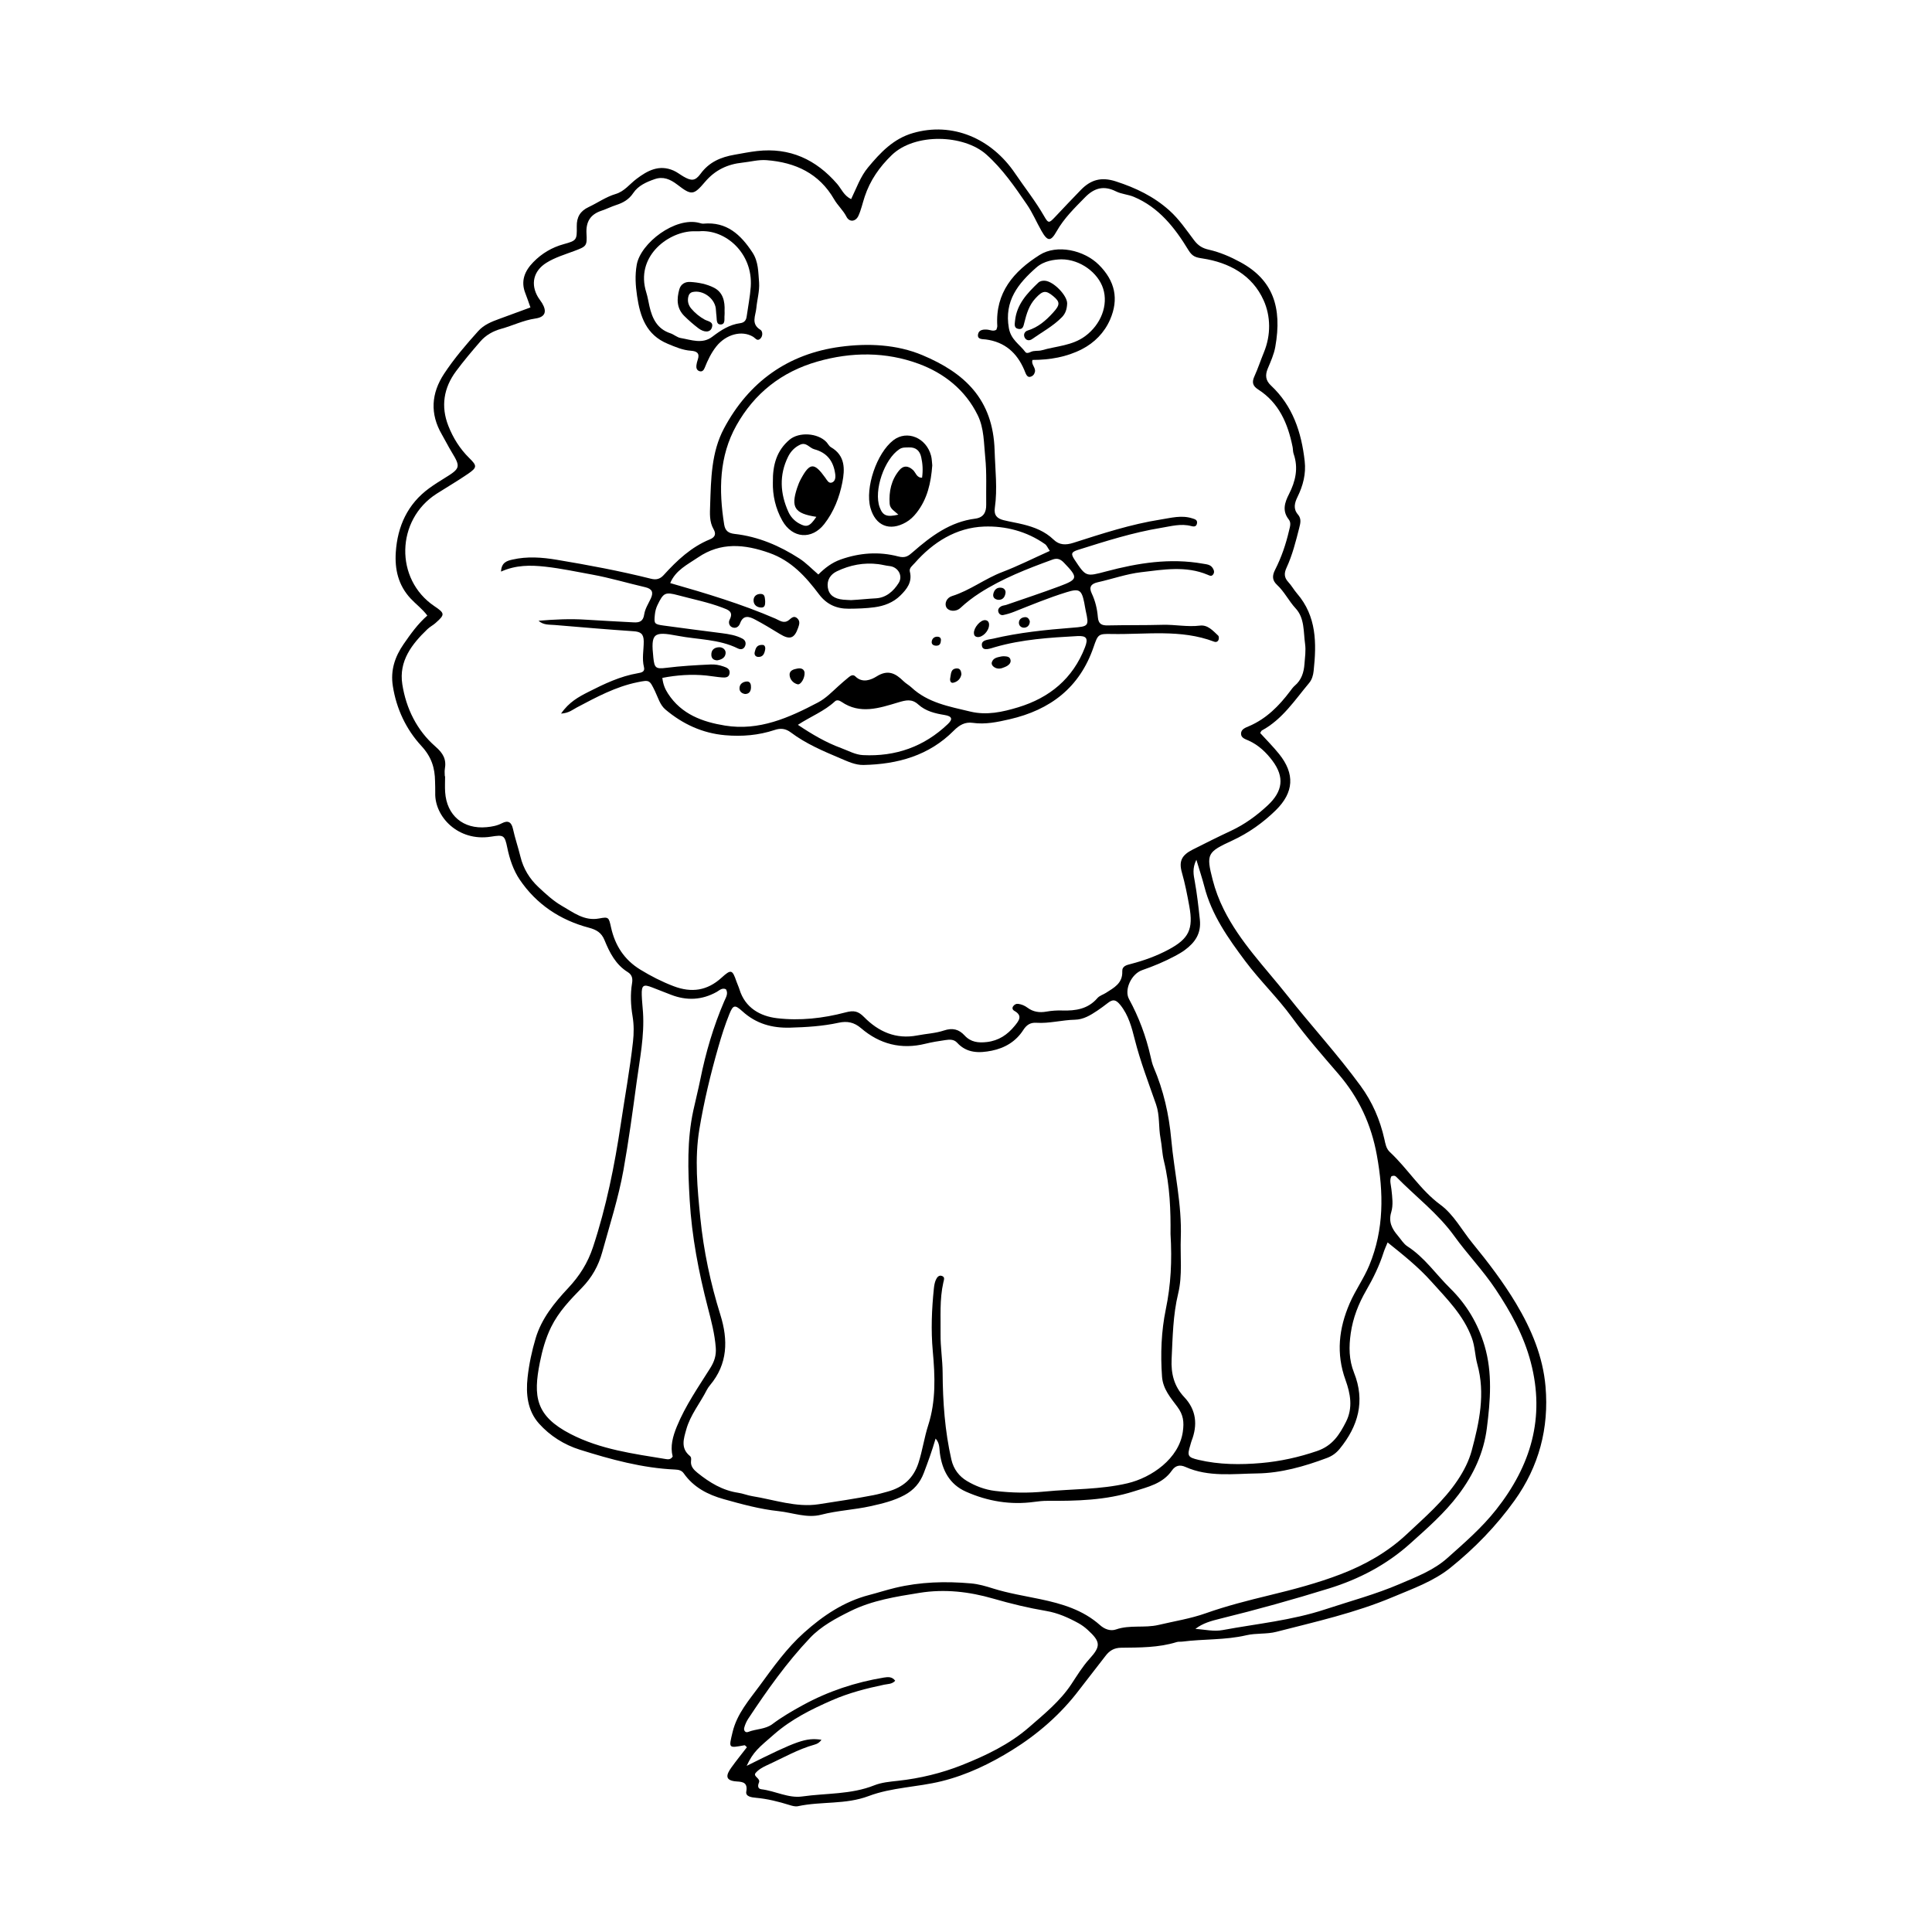 <?xml version="1.0" encoding="UTF-8"?>
<!-- Uploaded to: SVG Repo, www.svgrepo.com, Generator: SVG Repo Mixer Tools -->
<svg fill="#000000" width="800px" height="800px" version="1.1" viewBox="144 144 512 512" xmlns="http://www.w3.org/2000/svg">
 <g>
  <path d="m257.24 307.12c-1.367-1.809-3.027-3.012-4.402-4.484-3.328-3.559-4.246-7.809-3.949-12.301 0.457-6.863 3.121-12.777 8.867-16.961 1.332-0.969 2.731-1.852 4.137-2.715 4.106-2.519 4.203-2.918 1.816-6.844-0.922-1.516-1.707-3.117-2.602-4.652-3.211-5.512-2.836-10.93 0.598-16.141 2.66-4.031 5.801-7.703 9.035-11.289 1.508-1.676 3.5-2.469 5.539-3.211 2.731-0.992 5.453-2 8.293-3.047-0.492-1.379-0.875-2.562-1.336-3.715-1.316-3.285-0.184-5.965 2.102-8.301 2.254-2.305 4.914-3.894 8.086-4.766 3.398-0.938 3.484-1.09 3.422-4.688-0.043-2.496 0.938-4.09 3.129-5.121 2.406-1.133 4.606-2.711 7.184-3.477 2.312-0.688 3.695-2.621 5.5-3.984 2.945-2.231 6.027-3.887 9.828-2.223 0.918 0.402 1.727 1.051 2.598 1.559 2.121 1.238 3.137 1.254 4.578-0.715 2.281-3.113 5.344-4.402 9.004-5.043 1.996-0.348 3.996-0.754 6.004-0.98 8.637-0.973 15.59 2.242 21.191 8.73 1.117 1.297 1.742 3.066 3.691 4.023 1.434-2.949 2.449-5.953 4.488-8.406 3.277-3.945 6.715-7.606 11.887-9.102 10.516-3.043 20.816 1.43 27.074 10.676 2.555 3.773 5.402 7.344 7.68 11.312 1.16 2.023 1.328 1.922 2.953 0.211 2.273-2.394 4.519-4.812 6.832-7.168 2.602-2.648 5.348-3.484 9.25-2.223 5.293 1.715 10.047 3.996 14.184 7.707 2.582 2.312 4.492 5.176 6.535 7.879 1.125 1.488 2.266 2.137 3.891 2.504 2.988 0.68 5.789 1.895 8.461 3.356 8.504 4.644 11.059 11.875 9.172 22.422-0.352 1.973-1.219 3.879-2 5.75-0.723 1.734-0.562 3.148 0.844 4.461 5.793 5.414 8.086 12.398 8.949 20.035 0.387 3.406-0.441 6.535-1.922 9.543-0.77 1.57-1.156 3.133 0.133 4.617 0.992 1.141 0.645 2.363 0.332 3.602-0.906 3.566-1.805 7.148-3.352 10.5-0.672 1.457-0.66 2.594 0.465 3.801 0.859 0.922 1.477 2.062 2.301 3.019 5.234 6.047 5.207 13.215 4.414 20.539-0.121 1.129-0.434 2.285-1.188 3.184-3.812 4.551-7.09 9.641-12.52 12.586-0.191 0.105-0.277 0.402-0.457 0.68 1.668 1.836 3.445 3.609 5.012 5.555 4.211 5.242 3.957 10.168-0.887 14.918-3.367 3.301-7.219 6.031-11.512 8.016-6.641 3.07-6.984 3.519-5.199 10.438 0.691 2.68 1.66 5.258 2.922 7.797 4.297 8.648 11.004 15.422 16.883 22.863 6.359 8.047 13.316 15.605 19.375 23.902 3.137 4.293 5.164 8.988 6.316 14.121 0.277 1.234 0.453 2.504 1.461 3.441 4.723 4.387 8.062 10.043 13.383 13.953 3.555 2.613 5.684 6.742 8.484 10.16 4.176 5.106 8.191 10.363 11.582 16.035 4.062 6.797 7.117 14.055 7.801 22.012 0.941 10.996-1.734 21.141-8.199 30.168-4.832 6.746-10.578 12.668-17.035 17.855-4.508 3.617-9.992 5.527-15.234 7.742-9.945 4.195-20.484 6.543-30.898 9.219-2.547 0.656-5.352 0.301-7.918 0.902-5.594 1.309-11.316 0.961-16.949 1.684-0.504 0.066-1.043-0.02-1.516 0.125-4.805 1.496-9.773 1.441-14.711 1.5-1.867 0.023-3.09 0.758-4.152 2.164-2.301 3.031-4.691 5.992-6.992 9.027-4.891 6.457-10.996 11.742-17.75 15.934-5.742 3.562-11.914 6.57-18.711 8.25-6.418 1.586-13.172 1.613-19.328 3.934-6.137 2.312-12.566 1.355-18.738 2.688-0.691 0.148-1.52-0.094-2.234-0.316-2.91-0.91-5.848-1.641-8.895-1.918-1.141-0.105-2.789-0.312-2.551-1.637 0.418-2.352-0.852-2.59-2.473-2.684-3.316-0.199-2.875-1.754-1.484-3.691 1.316-1.836 2.742-3.59 4.121-5.379-0.297-0.262-0.492-0.559-0.625-0.531-4.336 0.797-4.199 0.836-3.164-3.504 1.172-4.887 4.418-8.516 7.231-12.359 3.582-4.894 7.117-9.871 11.688-13.961 5.055-4.523 10.574-8.246 17.242-9.984 2.328-0.605 4.609-1.348 6.961-1.91 6.637-1.586 13.289-1.77 20.031-1.172 2.035 0.18 3.891 0.723 5.836 1.336 4.09 1.289 8.375 1.965 12.59 2.852 5.734 1.207 11.277 2.844 15.781 6.863 1.227 1.094 2.773 1.664 4.238 1.156 3.699-1.289 7.574-0.316 11.312-1.207 4.176-0.992 8.391-1.637 12.496-3.09 5.484-1.941 11.164-3.383 16.832-4.758 6.414-1.551 12.82-3.238 18.938-5.59 6.363-2.445 12.395-5.824 17.465-10.586 4.797-4.5 9.789-8.773 13.512-14.344 1.664-2.488 2.988-5.106 3.727-7.856 2.008-7.481 3.644-15.047 1.477-22.867-0.629-2.273-0.594-4.641-1.461-6.988-2.234-6.059-6.668-10.391-10.781-14.984-3.371-3.762-7.328-6.934-11.531-10.301-0.379 0.934-0.785 1.785-1.07 2.676-1.125 3.527-2.738 6.82-4.586 10.016-2.047 3.539-3.523 7.277-4.113 11.379-0.516 3.582-0.496 7.039 0.871 10.461 2.996 7.512 1.133 14.129-3.809 20.176-0.926 1.133-2.012 1.906-3.348 2.406-5.977 2.25-12.254 4.023-18.496 4.106-6.285 0.082-12.887 1.02-18.996-1.707-1.547-0.691-2.703-0.379-3.633 0.953-2.441 3.512-6.41 4.34-10.074 5.512-7.449 2.383-15.188 2.547-22.934 2.508-1.137-0.004-2.281 0.113-3.41 0.27-6.324 0.871-12.395-0.141-18.172-2.715-4.348-1.941-6.285-5.688-6.894-10.25-0.164-1.219 0.004-2.551-1.121-3.809-0.949 3.238-2.016 6.191-3.133 9.129-1.012 2.656-2.656 4.519-5.098 5.844-2.832 1.531-5.934 2.262-9.016 2.949-4.309 0.961-8.758 1.137-13.066 2.258-3.801 0.988-7.555-0.547-11.312-0.945-4.922-0.52-9.734-1.84-14.508-3.176-4.223-1.18-7.992-3.117-10.605-6.828-0.551-0.781-1.301-0.977-2.289-1.02-8.703-0.383-17.043-2.684-25.273-5.266-4.121-1.293-7.906-3.672-10.809-6.922-3.062-3.426-3.504-7.863-3.023-12.227 0.387-3.508 1.133-7.019 2.144-10.402 1.559-5.211 4.965-9.387 8.605-13.273 3-3.203 5.18-6.602 6.598-10.895 3.516-10.645 5.707-21.578 7.352-32.57 1.086-7.266 2.414-14.508 3.231-21.812 0.25-2.234 0.27-4.488-0.113-6.789-0.48-2.859-0.621-5.824-0.133-8.73 0.215-1.277-0.016-2.25-1.133-2.941-3.211-1.988-4.816-5.168-6.168-8.48-0.797-1.957-2.102-2.75-4.156-3.293-7.609-2.016-13.918-6.223-18.332-12.762-1.652-2.445-2.656-5.418-3.277-8.438-0.691-3.367-0.965-3.449-4.356-2.918-8.641 1.352-14.938-5.301-14.738-11.621 0.031-0.992-0.035-2.016-0.047-3.023-0.039-3.566-0.93-6.488-3.621-9.402-4.019-4.352-6.621-9.805-7.57-15.875-0.652-4.168 0.535-7.746 2.856-11.109 1.867-2.699 3.766-5.371 6.293-7.574zm4.637 42.594h0.078c0 1.395-0.078 2.793 0.012 4.184 0.398 6.199 4.797 9.906 11 9.312 1.395-0.133 2.754-0.371 4.031-1.035 1.625-0.84 2.539-0.363 2.949 1.512 0.539 2.477 1.379 4.883 1.977 7.348 0.777 3.199 2.438 5.883 4.793 8.078 1.941 1.812 3.941 3.672 6.223 4.973 3.012 1.711 5.887 4.062 9.844 3.316 2.519-0.477 2.555-0.309 3.141 2.34 1.059 4.801 3.488 8.602 7.773 11.223 2.828 1.73 5.731 3.211 8.832 4.391 4.734 1.801 8.887 1.203 12.68-2.246 2.539-2.312 2.875-2.164 3.945 0.957 0.246 0.719 0.59 1.406 0.812 2.133 1.504 4.922 5.527 7.113 9.961 7.637 6.043 0.715 12.219 0.035 18.129-1.535 2.188-0.582 3.344-0.383 4.926 1.223 3.828 3.894 8.457 5.969 14.109 4.879 2.359-0.457 4.828-0.562 7.082-1.316 2.269-0.758 3.949-0.316 5.449 1.316 1.645 1.789 3.633 2.012 5.918 1.746 3.125-0.363 5.445-1.93 7.363-4.285 1.094-1.344 2.215-2.68-0.082-3.973-0.488-0.273-0.676-0.762-0.289-1.266 0.32-0.418 0.777-0.676 1.32-0.594 0.887 0.133 1.699 0.461 2.43 1.012 1.516 1.133 3.188 1.375 5.051 1.039 1.367-0.246 2.785-0.336 4.176-0.293 3.551 0.109 6.82-0.375 9.324-3.293 0.547-0.637 1.512-0.902 2.254-1.379 2.125-1.363 4.445-2.531 4.324-5.68-0.055-1.43 1.121-1.68 2.32-1.992 3.445-0.895 6.793-2.109 9.941-3.793 5.41-2.887 6.613-5.41 5.504-11.508-0.543-2.992-1.121-5.969-1.961-8.91-0.871-3.051-0.023-4.629 2.883-6.098 3.363-1.699 6.734-3.387 10.148-4.981 3.613-1.688 6.789-4.012 9.676-6.695 4.074-3.785 4.5-7.535 1.316-11.82-1.66-2.231-3.703-4.18-6.293-5.356-0.957-0.434-2.09-0.715-2.059-1.906 0.031-1.164 1.211-1.551 2.129-1.945 4.594-1.969 7.945-5.375 10.887-9.277 0.383-0.504 0.75-1.047 1.227-1.449 1.785-1.508 2.402-3.527 2.566-5.731 0.133-1.773 0.406-3.59 0.164-5.32-0.457-3.223-0.102-6.832-2.481-9.402-1.828-1.973-2.977-4.422-4.941-6.246-1.266-1.176-1.375-2.352-0.516-4.035 1.668-3.269 2.859-6.769 3.691-10.371 0.23-0.992 0.625-2.039-0.078-2.934-1.805-2.297-1.078-4.492 0.066-6.742 1.73-3.391 2.535-6.894 1.223-10.652-0.203-0.582-0.156-1.25-0.281-1.863-1.242-6.141-3.578-11.652-9.109-15.191-1.484-0.953-1.715-1.93-1.004-3.492 0.945-2.074 1.648-4.254 2.519-6.363 1.895-4.606 1.805-9.578-0.07-13.762-2.988-6.672-9.102-10.035-16.238-11.117-1.766-0.27-2.66-0.496-3.719-2.242-3.57-5.883-7.812-11.305-14.465-14.09-1.504-0.629-3.258-0.711-4.703-1.434-3.227-1.625-5.766-0.926-8.211 1.574-2.754 2.812-5.566 5.531-7.535 9.016-1.566 2.773-2.402 2.703-4.023-0.156-1.309-2.305-2.352-4.785-3.844-6.961-3.219-4.703-6.449-9.414-10.758-13.258-5.953-5.305-18.918-5.762-25.051 0.152-3.277 3.16-5.746 6.719-7.176 11.016-0.559 1.684-0.926 3.449-1.652 5.055-0.734 1.625-2.414 1.781-3.18 0.277-0.875-1.723-2.32-2.969-3.269-4.613-3.965-6.871-10.246-9.789-17.895-10.379-2.199-0.168-4.285 0.434-6.422 0.656-3.926 0.41-7.223 1.953-9.879 5.078-3.078 3.625-3.594 3.644-7.383 0.734-1.898-1.449-3.746-2.215-5.977-1.441-2.172 0.75-4.363 1.715-5.672 3.672-1.152 1.723-2.676 2.586-4.527 3.184-1.324 0.43-2.582 1.07-3.906 1.512-2.957 0.984-4.148 2.934-3.969 6.074 0.188 3.285-0.027 3.394-3.269 4.609-2.492 0.934-5.062 1.691-7.34 3.109-3.461 2.156-4.289 5.703-2.199 9.172 0.328 0.543 0.75 1.031 1.07 1.574 1.305 2.215 0.801 3.652-1.809 4.031-3.188 0.465-6.031 1.895-9.078 2.734-2.09 0.578-4.035 1.648-5.477 3.312-2.242 2.586-4.461 5.207-6.496 7.957-3.254 4.402-4.031 9.289-2.019 14.422 1.254 3.203 3.07 6.121 5.555 8.555 2.066 2.027 2.125 2.481-0.301 4.152-2.719 1.871-5.582 3.527-8.359 5.305-10.805 6.922-11.129 22.668-0.617 29.77 2.852 1.926 2.883 2.231 0.312 4.504-0.66 0.586-1.484 0.996-2.117 1.605-4.16 3.981-7.621 8.465-6.668 14.602 1 6.418 3.859 12.219 8.758 16.492 2.133 1.859 2.965 3.438 2.512 6.004-0.102 0.613-0.008 1.262-0.008 1.895zm192.32 121.24c0.066-5.969-0.137-12.684-1.746-19.273-0.484-1.977-0.523-4.031-0.898-6.008-0.57-2.981-0.152-6.019-1.188-9-1.988-5.715-4.168-11.363-5.66-17.273-0.781-3.086-1.617-6.34-3.789-9.051-1.227-1.531-2.019-1.566-3.348-0.535-0.902 0.699-1.82 1.383-2.769 2.019-1.805 1.211-3.688 2.359-5.922 2.402-3.438 0.07-6.797 1.039-10.246 0.812-1.582-0.105-2.598 0.586-3.438 1.895-1.957 3.059-4.898 4.801-8.363 5.5-3.305 0.668-6.602 0.707-9.168-2.098-0.91-0.996-2.074-0.863-3.191-0.703-1.758 0.254-3.519 0.539-5.242 0.965-6.41 1.586-12.105 0.105-17.043-4.129-1.84-1.578-3.68-1.934-5.953-1.438-4.231 0.922-8.535 1.18-12.863 1.301-4.781 0.133-8.988-1.039-12.602-4.316-2.027-1.836-2.488-1.738-3.484 0.73-1.137 2.816-2.066 5.731-2.902 8.656-2.066 7.203-3.828 14.504-5.047 21.875-1.285 7.793-0.527 15.699 0.262 23.523 0.879 8.723 2.691 17.266 5.312 25.645 2.066 6.609 1.992 13-2.758 18.652-0.324 0.387-0.617 0.816-0.848 1.266-1.777 3.5-4.356 6.59-5.43 10.445-0.68 2.441-1.559 4.953 0.922 7 0.445 0.367 0.391 0.844 0.332 1.379-0.16 1.441 0.781 2.363 1.762 3.156 3.184 2.559 6.602 4.644 10.758 5.254 1.246 0.184 2.445 0.691 3.691 0.891 5.856 0.945 11.691 3.059 17.613 2.148 4.852-0.75 9.734-1.477 14.566-2.418 1.246-0.242 2.469-0.594 3.695-0.926 4.066-1.109 6.863-3.469 8.203-7.637 1.055-3.277 1.523-6.699 2.566-9.938 2.082-6.481 1.816-13.031 1.219-19.617-0.512-5.586-0.285-11.145 0.293-16.699 0.078-0.746 0.207-1.52 0.504-2.199 0.297-0.68 0.82-1.438 1.734-1.027 0.746 0.336 0.402 1.078 0.266 1.672-1.023 4.516-0.676 9.109-0.738 13.676-0.047 3.426 0.527 6.816 0.547 10.254 0.047 7.731 0.59 15.422 2.316 23.012 0.594 2.609 2.117 4.481 4.109 5.672 2.231 1.332 4.754 2.316 7.469 2.641 4.422 0.531 8.766 0.598 13.25 0.16 7.285-0.711 14.629-0.484 21.863-2.188 6.344-1.496 13.625-6.508 14.645-13.637 0.375-2.621 0.145-4.484-1.438-6.617-1.77-2.387-3.832-4.699-4.07-8.008-0.434-6-0.195-12.043 1-17.832 1.336-6.445 1.684-12.797 1.246-20.035zm6.856-99.113c-1.148 2.328-0.73 4.043-0.434 5.688 0.609 3.375 0.992 6.769 1.355 10.18 0.391 3.68-1.277 6.055-3.965 8.047-0.812 0.602-1.703 1.109-2.598 1.586-2.797 1.496-5.707 2.711-8.711 3.75-2.938 1.016-4.812 5.266-3.508 7.656 2.621 4.805 4.508 9.867 5.711 15.199 0.223 0.984 0.441 1.992 0.836 2.918 2.609 6.113 4.051 12.434 4.656 19.094 0.789 8.684 2.844 17.23 2.527 26.051-0.18 4.926 0.473 9.949-0.688 14.758-1.391 5.75-1.461 11.551-1.742 17.375-0.188 3.863 0.629 7.227 3.359 10.121 3.195 3.391 3.574 7.363 1.918 11.617-0.137 0.352-0.215 0.73-0.324 1.094-0.871 2.84-0.695 3.227 2.191 3.906 5.473 1.289 11.105 1.316 16.598 0.836 4.992-0.438 9.961-1.523 14.824-3.191 4.102-1.41 5.938-4.363 7.652-7.742 1.875-3.699 1.164-7.477-0.141-11.086-2.523-6.977-1.781-13.625 1.113-20.309 1.516-3.5 3.762-6.59 5.211-10.105 3.914-9.492 3.797-19.191 1.988-29.133-1.488-8.184-4.75-15.227-10.211-21.57-4.203-4.883-8.488-9.758-12.289-14.973-3.816-5.242-8.508-9.73-12.367-14.891-4.539-6.07-8.941-12.277-10.863-19.824-0.551-2.133-1.258-4.227-2.102-7.051zm-99.348 233.21c-0.512 0.746-1.105 1.09-1.84 1.293-4.43 1.234-8.398 3.551-12.547 5.434-1.121 0.508-2.305 1.164-3.07 2.078-0.785 0.938 1.371 1.383 0.879 2.551-0.332 0.785-0.367 1.648 0.668 1.77 3.648 0.438 7.148 2.422 10.793 1.906 6.359-0.902 12.926-0.492 19.066-2.938 2-0.797 4.188-0.98 6.344-1.215 5.82-0.637 11.586-2.035 16.918-4.16 6.297-2.508 12.566-5.473 17.816-10.047 4.019-3.504 8.195-6.883 11.168-11.367 1.535-2.316 2.953-4.68 4.84-6.754 3.047-3.352 2.93-4.543-0.496-7.672-0.746-0.68-1.578-1.297-2.461-1.781-2.676-1.465-5.453-2.707-8.488-3.219-4.754-0.805-9.43-1.934-14.055-3.273-6.41-1.859-12.91-2.598-19.523-1.539-6.262 1.004-12.578 1.992-18.324 4.836-3.848 1.902-7.758 3.981-10.723 7.106-6.203 6.543-11.41 13.906-16.379 21.422-0.48 0.727-0.848 1.57-1.066 2.414-0.184 0.715 0.32 1.375 1.051 1.086 2.102-0.832 4.543-0.672 6.418-2.082 2.547-1.914 5.281-3.496 8.066-5.019 6.742-3.691 13.926-6.059 21.496-7.312 1.148-0.191 2.188-0.238 2.984 0.848-0.867 0.938-1.949 0.836-2.91 1.039-4.723 0.988-9.383 2.184-13.824 4.125-5.477 2.391-10.742 5.004-15.344 9.016-4.102 3.574-5.512 4.578-7.289 8.375 13.457-6.715 15.691-7.512 19.832-6.918zm-25.32-198.89c-1.055-0.469-1.73 0.305-2.453 0.707-3.926 2.188-7.949 2.359-12.098 0.758-1.656-0.641-3.316-1.273-4.965-1.934-2.359-0.941-2.875-0.602-2.797 1.996 0.047 1.523 0.227 3.039 0.328 4.559 0.41 6.269-0.855 12.395-1.688 18.547-1.055 7.785-2.106 15.574-3.492 23.305-1.324 7.367-3.633 14.512-5.621 21.727-1.012 3.664-2.75 6.734-5.387 9.445-3.09 3.172-6.156 6.328-8.172 10.441-1.48 3.023-2.352 6.25-2.977 9.379-1.777 8.938-1.176 14.129 8.145 18.938 7.934 4.094 16.637 5.227 25.266 6.641 0.598 0.098 1.277 0.156 1.793-0.672-0.688-2.691 0.016-5.297 1.109-7.965 2.281-5.566 5.699-10.453 8.859-15.488 1.074-1.711 1.602-3.344 1.457-5.344-0.273-3.695-1.207-7.219-2.133-10.789-2.406-9.301-4.219-18.695-4.785-28.352-0.469-8.012-0.742-15.945 0.977-23.832 0.594-2.727 1.289-5.43 1.84-8.164 1.434-7.113 3.465-14.039 6.336-20.715 0.434-1.012 1.145-2.023 0.457-3.188zm176.34 49.574c-0.555 1.031-0.105 2.281 0.02 3.469 0.215 2.031 0.527 4.121-0.059 6.062-0.77 2.559 0.219 4.41 1.758 6.203 0.828 0.965 1.512 2.164 2.539 2.824 4.562 2.934 7.566 7.43 11.344 11.141 4.297 4.219 7.359 9.324 9.09 15.168 2.148 7.242 1.535 14.609 0.613 21.891-0.82 6.481-3.5 12.281-7.504 17.59-3.719 4.934-8.289 8.914-12.812 12.977-6.223 5.59-13.508 9.414-21.453 11.875-9.559 2.961-19.199 5.652-28.926 8.039-2.293 0.562-4.617 1.184-6.543 2.703 2.477 0.152 4.832 0.754 7.246 0.305 9.078-1.684 18.266-2.551 27.16-5.488 6.606-2.18 13.348-3.973 19.758-6.727 4.414-1.898 8.961-3.609 12.633-6.887 4.535-4.047 9.121-8.008 12.926-12.836 9.164-11.621 13.008-24.316 9.164-39.012-1.863-7.117-5.312-13.336-9.332-19.371-3.312-4.977-7.477-9.273-10.949-14.094-4.356-6.043-10.262-10.465-15.383-15.699-0.262-0.277-0.629-0.41-1.289-0.133z"/>
  <path d="m292.69 333.11c2.102-3.062 4.68-4.445 7.227-5.738 4.184-2.125 8.434-4.164 13.133-4.965 0.922-0.156 1.926-0.363 1.613-1.594-0.582-2.285-0.051-4.562-0.066-6.836-0.016-2.027-0.836-2.566-2.695-2.691-6.965-0.473-13.918-1.066-20.875-1.656-1.461-0.125-3.012 0.059-4.309-1.125 4.215-0.352 8.414-0.562 12.637-0.277 4.18 0.281 8.363 0.461 12.543 0.703 1.566 0.09 2.551-0.23 2.828-2.133 0.211-1.453 1.102-2.816 1.746-4.195 0.777-1.668 0.324-2.57-1.504-2.996-4.699-1.086-9.34-2.484-14.074-3.344-4.106-0.746-8.195-1.621-12.371-2.086-3.957-0.441-7.781-0.469-11.746 1.301 0.109-2.488 1.645-2.863 3.035-3.184 3.894-0.895 7.82-0.602 11.715 0.047 8.379 1.398 16.73 2.961 24.977 5.027 1.402 0.352 2.402 0.105 3.383-0.973 3.516-3.875 7.305-7.445 12.242-9.461 1.477-0.602 1.645-1.527 0.984-2.676-1.16-2.012-0.988-4.184-0.918-6.32 0.23-6.977 0.301-14.086 3.672-20.406 6.582-12.34 16.965-19.773 30.816-21.629 7.312-0.98 14.945-0.652 21.789 2.227 11.082 4.664 18.715 11.617 19.113 25.254 0.148 5.07 0.785 10.152 0.055 15.215-0.289 2 0.672 2.832 2.312 3.246 1.719 0.43 3.477 0.699 5.195 1.129 2.981 0.738 5.781 1.824 8.066 4.031 1.496 1.445 3.199 1.504 5.266 0.84 7.606-2.434 15.211-4.926 23.133-6.172 2.738-0.43 5.484-1.203 8.289-0.324 0.742 0.234 1.551 0.406 1.293 1.461-0.211 0.855-0.906 0.758-1.531 0.594-2.699-0.715-5.328 0.051-7.934 0.477-7.523 1.234-14.777 3.551-22.031 5.836-1.859 0.586-1.941 1.074-0.879 2.672 2.977 4.484 2.973 4.469 8.348 3.035 8.41-2.238 16.891-3.59 25.617-2.043 1.031 0.184 2.008 0.203 2.621 1.195 0.359 0.582 0.504 1.168 0.027 1.738-0.426 0.508-0.922 0.199-1.367 0.012-5.789-2.445-11.77-1.379-17.641-0.688-3.879 0.457-7.648 1.801-11.488 2.66-1.777 0.398-2.422 1.254-1.617 2.953 0.938 1.98 1.449 4.102 1.621 6.238 0.148 1.883 1 2.289 2.68 2.25 4.828-0.109 9.66-0.023 14.484-0.16 3.305-0.094 6.566 0.625 9.895 0.211 2.074-0.258 3.453 1.367 4.84 2.656 0.199 0.184 0.211 0.73 0.113 1.043-0.172 0.543-0.656 0.766-1.203 0.555-8.855-3.371-18.082-1.852-27.172-2.031-3.516-0.07-3.594 0.059-4.777 3.496-3.688 10.73-11.461 16.617-22.242 19.102-3.242 0.746-6.438 1.426-9.785 0.949-2.043-0.289-3.547 0.594-5.016 2.074-6.57 6.621-14.875 8.902-23.91 9.09-2.18 0.043-4.184-0.926-6.176-1.77-4.555-1.926-9.117-3.863-13.098-6.859-1.391-1.047-2.727-1.164-4.258-0.652-4.285 1.426-8.676 1.789-13.156 1.395-6.016-0.527-11.223-2.949-15.789-6.789-1.492-1.254-1.973-3.203-2.797-4.898-1.453-2.996-1.445-2.992-4.606-2.356-5.812 1.176-10.945 3.973-16.113 6.695-1.082 0.57-2.031 1.465-4.164 1.621zm129.52-43.117c-0.559-0.809-0.797-1.461-1.266-1.789-4.84-3.422-10.566-4.871-16.168-4.66-7.336 0.277-13.484 4.113-18.375 9.684-0.57 0.648-1.52 1.312-1.285 2.234 0.703 2.789-0.777 4.648-2.527 6.371-1.875 1.848-4.285 2.754-6.828 3.094-2.258 0.305-4.562 0.375-6.844 0.387-3.211 0.02-5.824-1.109-7.867-3.816-3.512-4.66-7.305-8.891-13.184-10.973-6.609-2.336-12.879-2.891-18.883 1.199-2.731 1.863-5.934 3.359-7.367 6.797 9.598 2.746 18.926 5.547 27.895 9.426 1.094 0.473 2.211 1.426 3.539 0.387 0.664-0.52 1.355-1.352 2.289-0.422 0.758 0.758 0.473 1.605 0.168 2.477-0.992 2.84-2.211 3.234-4.848 1.617-2.16-1.32-4.324-2.641-6.562-3.82-1.52-0.801-3.117-1.344-3.973 1.016-0.332 0.914-1.164 1.465-2.144 1.008-0.789-0.367-0.969-1.316-0.617-1.992 1.121-2.164-0.441-2.625-1.879-3.172-3.809-1.453-7.809-2.234-11.727-3.289-3.492-0.941-3.934-0.691-5.523 2.598-0.398 0.824-0.602 1.664-0.691 2.551-0.238 2.363-0.168 2.527 2.297 2.867 5.148 0.715 10.305 1.359 15.461 2.027 1.895 0.246 3.785 0.551 5.484 1.461 0.738 0.395 1.008 1.164 0.66 1.969-0.379 0.875-1.164 0.977-1.91 0.609-5.023-2.488-10.602-2.316-15.926-3.344-6.504-1.254-7.148-0.645-6.461 5.797 0.285 2.691 0.609 3.047 3.418 2.691 3.914-0.492 7.84-0.711 11.777-0.891 1.184-0.055 2.269 0.145 3.352 0.516 0.855 0.293 1.777 0.617 1.66 1.758-0.125 1.238-1.156 1.219-2.027 1.156-1.387-0.102-2.766-0.367-4.152-0.504-3.914-0.391-7.777-0.125-11.648 0.629 0.203 1.742 0.73 2.973 1.512 4.176 3.559 5.488 9.148 7.496 15.109 8.465 9.004 1.461 16.918-2.062 24.629-6.129 2.051-1.082 3.641-2.731 5.332-4.266 0.938-0.852 1.895-1.68 2.875-2.477 0.504-0.41 1.133-0.727 1.699-0.16 1.871 1.867 4.195 0.902 5.617 0.008 3.055-1.922 5.039-0.805 7.144 1.254 0.629 0.617 1.441 1.043 2.086 1.645 4.387 4.109 10.051 5.066 15.578 6.402 4.379 1.059 8.555 0.133 12.688-1.117 8.363-2.535 14.516-7.602 17.734-15.898 0.91-2.352 0.438-3.117-2.004-2.984-7.356 0.402-14.711 0.863-21.852 2.93-1.156 0.336-3.066 1.098-3.406-0.156-0.496-1.828 1.617-1.781 2.883-2.082 6.938-1.641 14.004-2.356 21.09-2.91 4.273-0.336 4.391-0.434 3.5-4.445-0.164-0.742-0.262-1.496-0.414-2.242-0.695-3.41-1.363-3.742-4.68-2.719-4.734 1.465-9.305 3.356-13.898 5.18-0.934 0.371-1.914 0.664-2.898 0.867-0.484 0.098-1.008-0.168-1.223-0.695-0.293-0.715 0.086-1.262 0.648-1.594 0.418-0.246 0.965-0.258 1.441-0.418 4.672-1.617 9.371-3.168 14-4.894 5.031-1.875 5.043-2.316 1.23-6.281-0.934-0.969-1.781-1.262-3.012-0.816-6.68 2.434-13.289 4.996-19.316 8.871-1.816 1.168-3.484 2.445-5.07 3.922-1.266 1.18-3.16 0.902-3.734-0.102-0.578-1.008 0.012-2.562 1.469-3.016 4.762-1.484 8.711-4.613 13.348-6.379 4.117-1.566 8.086-3.574 12.578-5.59zm-61.34 6.254c1.734-1.719 3.559-3.141 5.91-3.973 5.047-1.793 10.172-2.148 15.262-0.809 1.91 0.504 2.703-0.137 3.891-1.18 4.809-4.203 9.871-7.996 16.492-8.836 2.203-0.281 2.961-1.676 2.93-3.711-0.062-4.184 0.168-8.398-0.258-12.543-0.383-3.742-0.277-7.66-1.988-11.152-3.285-6.719-8.957-11.164-15.641-13.629-8.695-3.207-17.789-3.191-26.848-0.598-9.531 2.727-16.715 8.441-21.473 16.934-4.59 8.195-4.688 17.184-3.234 26.258 0.262 1.625 1.07 2.293 2.762 2.484 6.262 0.703 11.934 3.133 17.176 6.523 1.773 1.145 3.269 2.734 5.019 4.231zm-5.422 39.84c3.801 2.547 7.469 4.695 11.492 6.172 1.895 0.695 3.715 1.754 5.766 1.855 8.648 0.43 16.203-2.234 22.496-8.246 1.363-1.305 1.117-2.062-0.906-2.391-2.547-0.414-4.984-1.012-6.938-2.777-1.727-1.562-3.242-1.176-5.41-0.527-4.879 1.461-10.02 3.211-14.938-0.176-0.582-0.398-1.25-0.59-1.746-0.129-2.797 2.602-6.387 3.981-9.816 6.219zm14.082-33.047c2.312-0.121 4.441-0.367 6.582-0.477 2.672-0.137 4.672-1.859 6.055-4.086 1.188-1.906-0.184-4.238-2.434-4.465-0.996-0.102-1.973-0.383-2.969-0.508-3.852-0.484-7.535 0.238-10.988 1.898-1.68 0.809-2.703 2.309-2.391 4.328 0.297 1.926 1.648 2.949 4.051 3.188 0.75 0.07 1.508 0.086 2.094 0.121z"/>
  <path d="m345.17 218.9c0.145 2.309-0.531 4.523-0.738 6.789-0.184 2-1.5 4.144 1.105 5.723 0.598 0.363 0.691 1.715-0.109 2.398-0.793 0.676-1.25-0.211-1.879-0.582-2.984-1.777-7.184-0.613-9.719 2.586-1.352 1.707-2.277 3.637-3.074 5.648-0.242 0.609-0.641 1.156-1.414 0.895-0.703-0.242-0.871-0.875-0.785-1.547 0.066-0.5 0.188-1 0.352-1.477 0.594-1.715-0.223-2.273-1.805-2.383-2.176-0.148-4.133-1.004-6.141-1.836-5.723-2.371-7.324-7.207-8.133-12.68-0.41-2.766-0.586-5.426-0.09-8.262 1.012-5.766 10.234-12.785 16.566-11.105 0.367 0.098 0.754 0.238 1.117 0.203 6.156-0.57 9.871 2.91 12.969 7.613 1.648 2.5 1.535 5.273 1.777 8.016zm-15.965-13.605c-0.637 0-1.27-0.031-1.906 0.004-6.594 0.371-14.949 6.879-12.035 16.176 0.379 1.207 0.566 2.469 0.852 3.707 0.738 3.231 2.055 5.988 5.523 7.133 0.953 0.312 1.785 1.102 2.746 1.266 2.797 0.477 5.734 1.676 8.371-0.332 2.254-1.719 4.551-3.227 7.422-3.606 1.043-0.137 1.551-0.738 1.691-1.738 0.367-2.637 0.898-5.258 1.086-7.906 0.625-8.902-6.731-15.359-13.75-14.703z"/>
  <path d="m408.05 231.38c0.074-0.289 0.266-0.656 0.242-1.012-0.559-8.832 4.371-14.477 11.215-18.801 4.594-2.902 11.789-1.289 15.699 2.606 4.32 4.301 5.34 9.094 2.977 14.523-1.496 3.438-4.144 6.144-7.469 7.848-4.051 2.078-8.504 2.836-13.086 2.84-0.461 1.191 0.941 2.031 0.629 3.215-0.18 0.684-0.613 1.121-1.254 1.262-0.574 0.129-0.91-0.32-1.137-0.793-0.164-0.344-0.285-0.703-0.434-1.055-1.934-4.519-5.148-7.387-10.164-8.055-0.855-0.113-2.418 0.086-2.051-1.488 0.262-1.117 1.488-1.219 2.555-1.102 0.738 0.078 1.461 0.52 2.277 0.012zm17.238-18.656c-1.848 0.055-4.578 0.344-6.66 2.18-4.793 4.223-8.547 8.816-7.266 16.055 0.547 3.09 2.848 4.277 4.356 6.32 0.32 0.434 0.934 0.234 1.406 0.004 0.949-0.465 2.031-0.191 2.977-0.465 3.859-1.117 8.039-1.195 11.469-3.727 4.18-3.086 6.188-8.211 4.769-12.629-1.332-4.164-6.035-7.731-11.051-7.738z"/>
  <path d="m410.05 317.91c0.758 0.055 1.594 0.055 1.758 1.027 0.117 0.684-0.332 1.168-0.883 1.523-0.211 0.137-0.449 0.227-0.676 0.332-0.957 0.434-1.918 0.621-2.856-0.043-0.445-0.316-0.703-0.785-0.527-1.297 0.391-1.129 1.461-1.25 2.434-1.473 0.242-0.059 0.5-0.047 0.75-0.07z"/>
  <path d="m406.11 309.67c-0.066 1.621-1.805 3.348-3.144 3.141-0.609-0.094-0.852-0.488-0.871-1.027-0.055-1.438 1.723-3.523 2.988-3.441 0.727 0.051 1.07 0.582 1.027 1.328z"/>
  <path d="m357.22 322.21c0.113 1.504-1.027 3.348-1.863 3.133-1.191-0.305-2.012-1.293-2.106-2.422-0.102-1.23 1.051-1.57 2.094-1.75 1.043-0.184 1.727 0.172 1.875 1.039z"/>
  <path d="m334.04 319c-1.02-0.055-1.492-0.57-1.527-1.418-0.059-1.406 0.852-2.023 2.078-2.059 0.953-0.027 1.785 0.664 1.707 1.594-0.109 1.266-1.211 1.727-2.258 1.883z"/>
  <path d="m398.79 322.64c-0.184 1.227-1.012 2.023-2.133 2.289-0.77 0.184-0.977-0.602-0.832-1.266 0.227-1.039 0.074-2.402 1.652-2.523 0.977-0.074 1.223 0.656 1.312 1.5z"/>
  <path d="m346.78 303.31c-0.008 0.773 0.016 1.695-0.988 1.695-1.051 0-2-0.578-2.086-1.73-0.086-1.18 0.719-1.883 1.855-1.883 1.25 0 1.098 1.098 1.219 1.918z"/>
  <path d="m341.46 327.92c-0.855-0.133-1.465-0.617-1.484-1.441-0.031-1.223 0.898-1.809 1.93-1.875 0.953-0.059 1.152 0.844 1.113 1.617-0.043 0.953-0.449 1.688-1.559 1.699z"/>
  <path d="m408.52 302.96c-1.008-0.148-1.465-0.727-1.277-1.594 0.246-1.117 1.004-1.805 2.207-1.594 0.656 0.113 1.129 0.664 1.02 1.387-0.168 1.121-0.762 1.867-1.949 1.801z"/>
  <path d="m346.19 314.91c0.43 0.062 0.707 0.527 0.578 1.254-0.184 1.039-0.559 1.98-1.832 1.926-0.719-0.031-1.109-0.574-0.926-1.289 0.25-0.965 0.484-2.012 2.18-1.891z"/>
  <path d="m416.91 308.62c0.008 0.848-0.406 1.492-1.188 1.684-0.82 0.199-1.602-0.305-1.691-1.066-0.113-0.953 0.555-1.609 1.57-1.684 0.727-0.055 1.098 0.434 1.309 1.066z"/>
  <path d="m393.36 313.65c-0.047 0.809-0.258 1.484-1.258 1.469-0.707-0.012-1.273-0.344-1.188-1.078 0.09-0.805 0.672-1.34 1.531-1.312 0.5 0.016 0.945 0.281 0.914 0.922z"/>
  <path d="m348.82 271.82c-0.074-4.668 1.051-8.453 4.406-11.285 2.519-2.125 7.449-1.797 9.738 0.566 0.438 0.453 0.73 1.117 1.246 1.414 3.824 2.215 3.707 5.828 3.019 9.332-0.777 3.973-2.262 7.789-4.797 11.035-3.305 4.223-8.43 3.828-11.098-0.883-1.84-3.25-2.602-6.844-2.516-10.18zm11.523 9.148c-5.754-0.871-6.789-2.488-5.113-7.617 0.273-0.84 0.609-1.672 1.031-2.445 2.356-4.348 3.519-4.394 6.453-0.293 0.438 0.613 0.879 1.527 1.68 1.285 0.965-0.293 1.07-1.344 0.949-2.254-0.449-3.375-2.109-5.672-5.574-6.594-1.242-0.332-2.098-1.953-3.719-1.203-1.441 0.664-2.504 1.793-3.184 3.16-2.426 4.879-2.125 9.809 0.074 14.664 0.574 1.27 1.543 2.332 2.797 3.035 2.043 1.145 2.852 0.859 4.606-1.738z"/>
  <path d="m391.06 267.34c-0.348 4.625-1.289 8.906-4.168 12.562-0.801 1.016-1.688 1.875-2.812 2.516-4.316 2.465-8.082 0.934-9.41-3.848-1.465-5.281 1.664-14.508 6.074-17.902 3.621-2.789 8.766-0.676 10.012 4.148 0.215 0.855 0.215 1.766 0.305 2.523zm-8.984 13.047c-0.953-0.926-2.215-1.504-2.309-2.883-0.223-3.281 0.43-6.34 2.57-8.902 1.074-1.285 2.309-1.234 3.621-0.043 0.73 0.668 0.953 2.074 2.398 2.043 0.273-1.953 0.164-3.719-0.227-5.457-0.379-1.695-1.418-2.648-3.238-2.578-0.871 0.035-1.711-0.082-2.547 0.473-3.988 2.637-6.852 10.957-5.223 15.387 0.82 2.223 1.867 2.68 4.953 1.961z"/>
  <path d="m336.02 226.39c0 0.379 0.039 0.766-0.008 1.137-0.117 0.938 0.305 2.441-1.027 2.461-1.289 0.016-0.973-1.504-1.129-2.438-0.102-0.621-0.078-1.266-0.172-1.887-0.418-2.727-3.461-4.848-6.09-4.281-0.723 0.156-1.055 0.664-1.195 1.301-0.258 1.188 0.043 2.246 0.844 3.168 1.004 1.16 2.164 2.106 3.512 2.852 0.883 0.488 2.5 0.527 1.859 2.215-0.461 1.215-2 1.25-3.578 0.043-1.301-0.996-2.543-2.078-3.703-3.234-2.043-2.027-2.019-4.539-1.301-7.07 0.387-1.359 1.504-2.023 2.922-1.938 2.16 0.133 4.324 0.547 6.227 1.512 2.43 1.234 2.949 3.621 2.84 6.16z"/>
  <path d="m426.81 224.37c-0.055 1.555-0.438 2.711-1.383 3.68-2.328 2.379-5.254 3.938-7.934 5.824-0.656 0.465-1.535 0.414-1.949-0.43-0.402-0.816 0.02-1.617 0.793-1.852 2.785-0.848 4.848-2.664 6.738-4.738 1.891-2.07 1.883-2.832 0.066-4.348-2.004-1.668-2.816-1.512-4.711 0.531-1.723 1.852-2.387 4.129-2.969 6.469-0.223 0.887-0.363 1.887-1.578 1.66-1.23-0.227-0.969-1.262-0.887-2.137 0.422-4.359 3.203-7.297 6.152-10.109 0.453-0.434 1.113-0.574 1.777-0.52 2.344 0.195 5.879 3.922 5.883 5.969z"/>
 </g>
</svg>